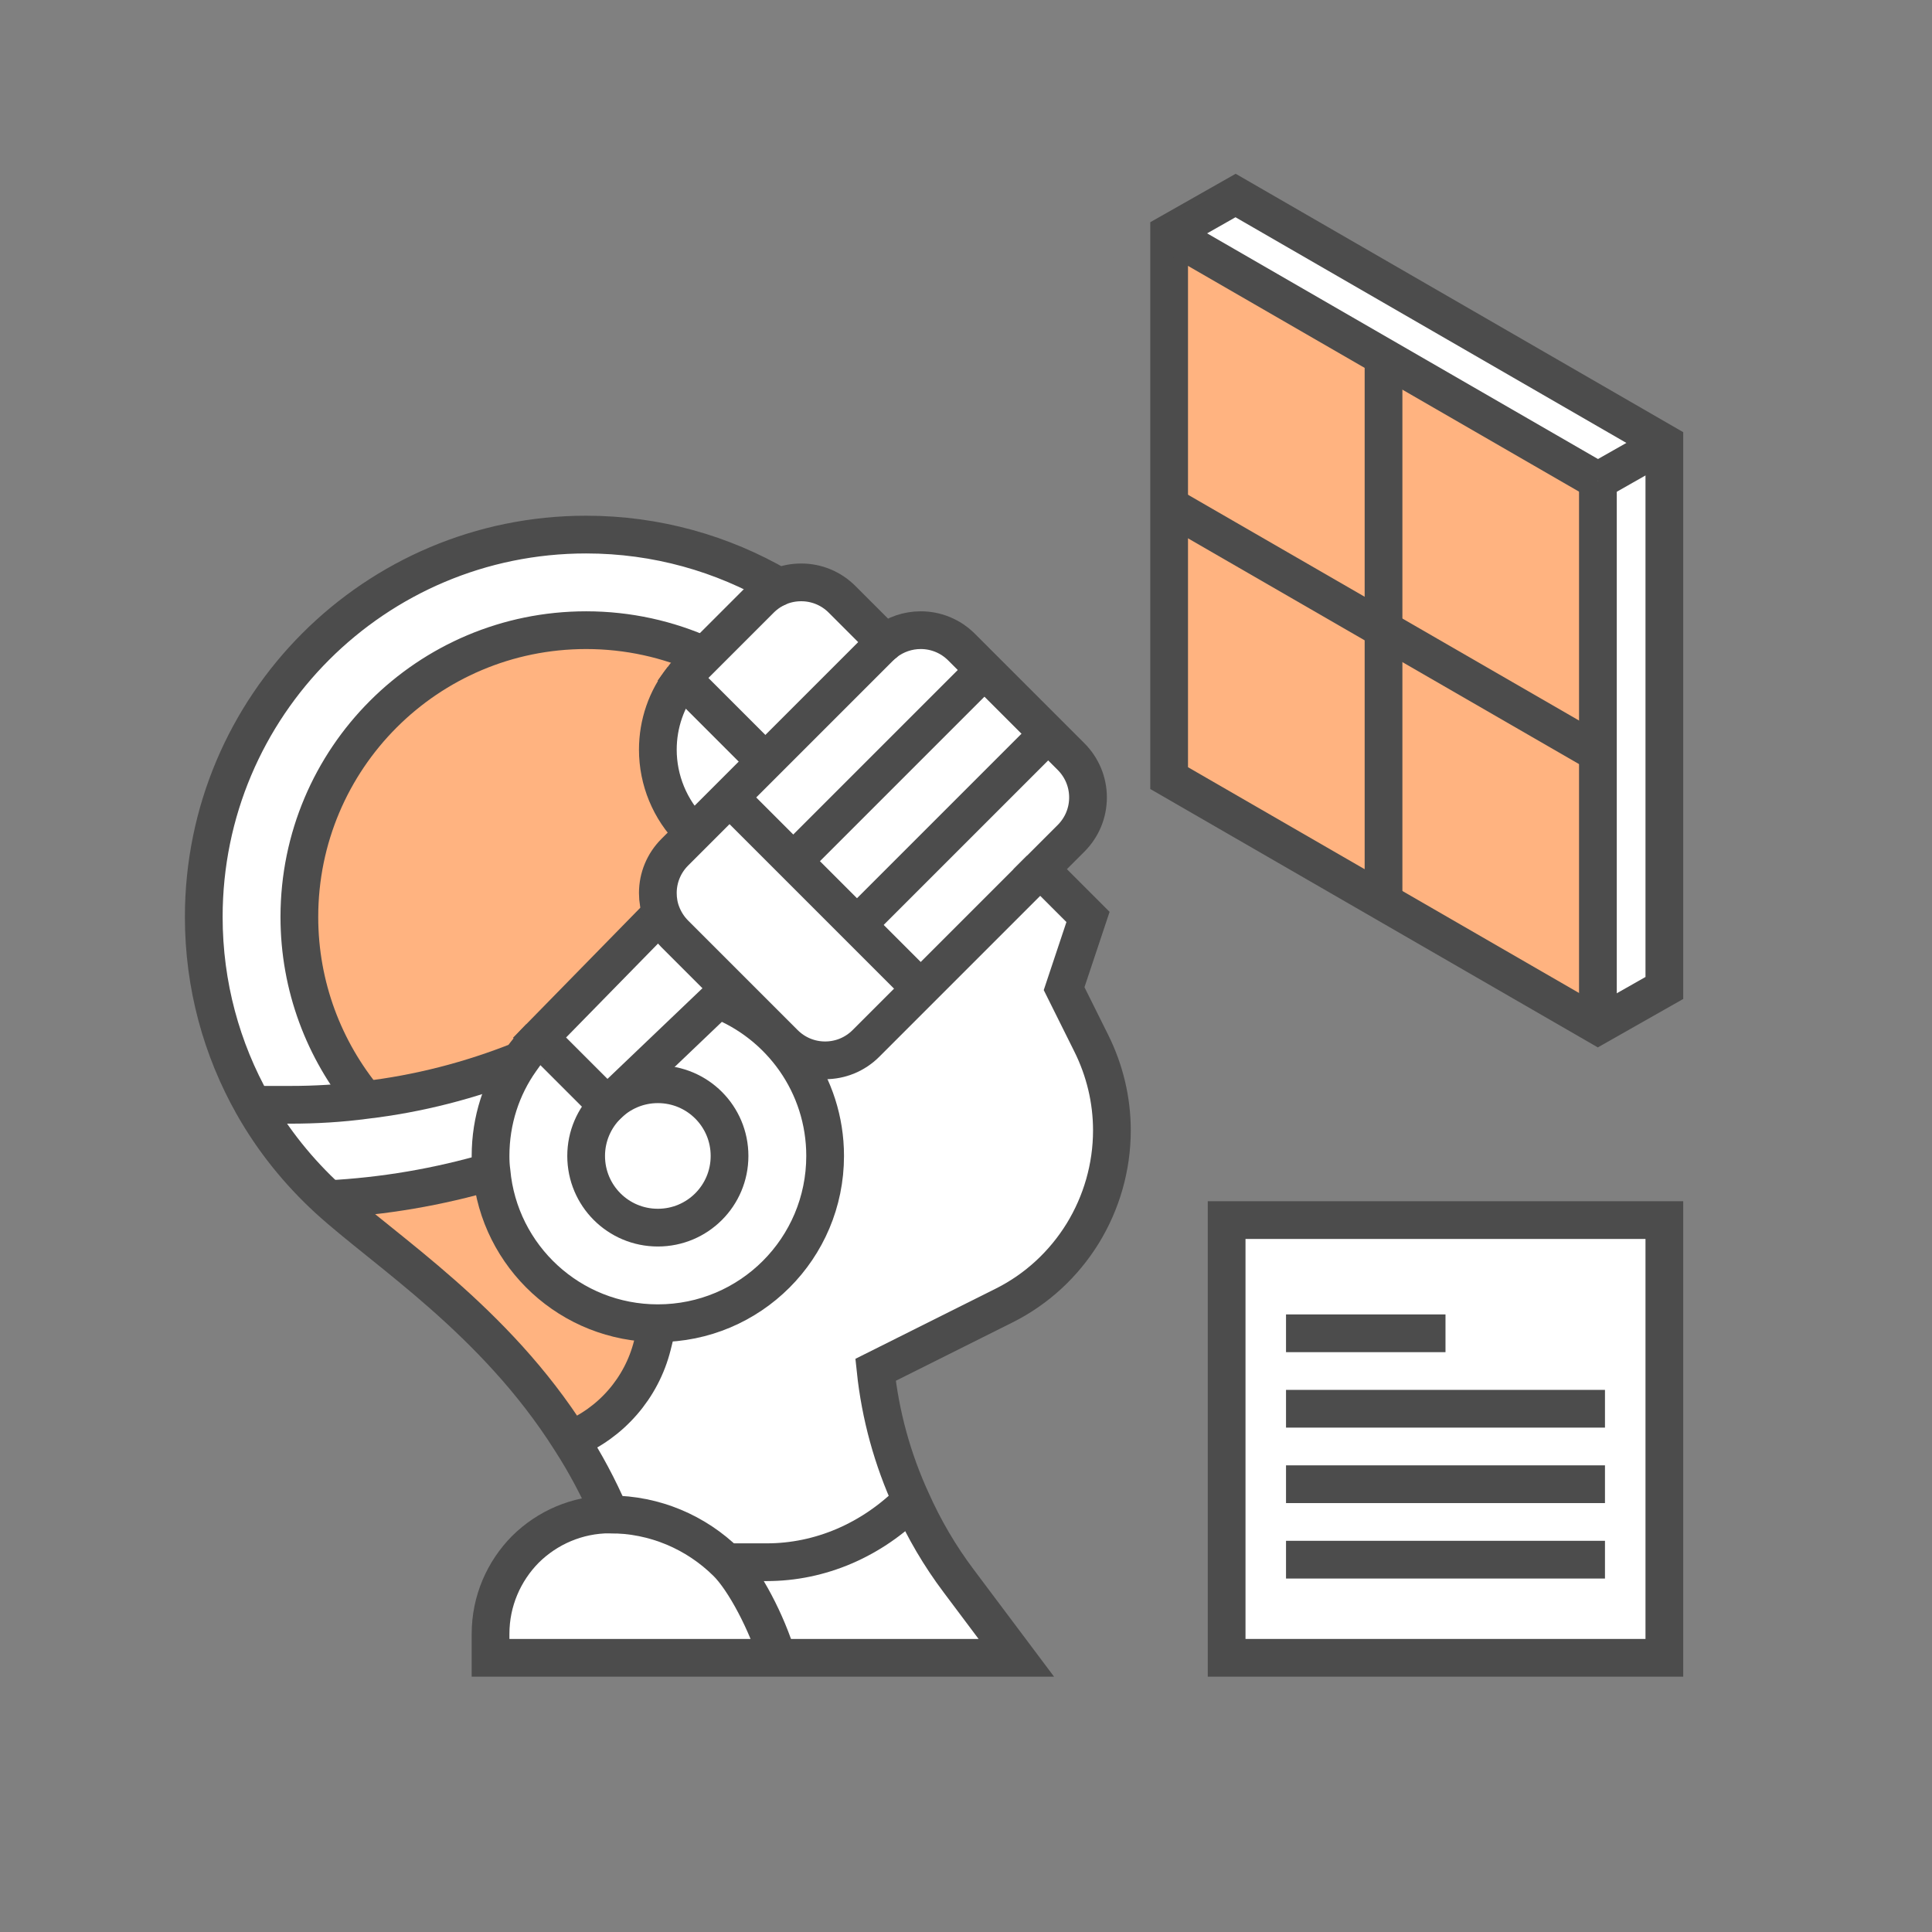 <?xml version="1.0" encoding="utf-8"?>
<svg version="1.0" xmlns="http://www.w3.org/2000/svg" xmlns:xlink="http://www.w3.org/1999/xlink" x="0px" y="0px" width="256px"
	 height="256px" viewBox="0 0 256 256" enable-background="new 0 0 256 256" xml:space="preserve">
<rect x="0" y="0" width="256" height="256" fill="#808080" stroke="none"/>
<g id="virtual_reality_2">
	<rect fill="none" width="256" height="256"/>
	<path fill="#FFFFFF" d="M33.523,146.391c2.66,4.718,6.048,8.898,9.975,12.508c7.568,6.903,22.04,16.023,32.078,31.888
		c1.963,3.04,3.737,6.333,5.257,9.88c-4.37,0-8.328,1.773-11.21,4.623c-2.85,2.882-4.623,6.84-4.623,11.21v3.167h69.667l-7.6-10.133
		c-2.533-3.357-4.623-6.935-6.302-10.703c-2.502-5.447-4.117-11.305-4.75-17.322l16.973-8.487c4.402-2.185,7.98-5.542,10.482-9.595
		c2.47-4.022,3.863-8.74,3.863-13.648c0-4.022-0.95-7.98-2.755-11.59L141,131.001l3.167-9.5l-6.333-6.333l4.085-4.085
		c1.457-1.457,2.248-3.388,2.248-5.415s-0.792-3.958-2.248-5.415l-2.502-2.502l-9.5-9.5l-2.502-2.502
		c-1.457-1.457-3.388-2.248-5.415-2.248c-1.71,0-3.357,0.57-4.718,1.615l-5.7-5.7c-1.457-1.457-3.388-2.248-5.415-2.248
		c-1.013,0-1.995,0.19-2.913,0.57c-7.505-4.37-16.245-6.903-25.587-6.903C49.673,70.834,27,93.508,27,121.501
		C27,130.558,29.375,139.044,33.523,146.391z"/>
	<path fill="#FFB380" d="M87.17,175.33l-0.73,2.95c-1.43,5.67-5.48,10.29-10.83,12.48l-0.03,0.02
		C65.53,174.92,51.07,165.8,43.5,158.9c7.35-0.38,14.56-1.62,21.6-3.67h0.03C66.14,166.5,75.61,175.33,87.17,175.33z"/>
	<path fill="#FFB380" d="M93.31,86.86l-1.68,1.68c-0.44,0.44-0.85,0.91-1.2,1.39c-2.12,2.66-3.26,5.98-3.26,9.4
		c0,4.06,1.61,7.95,4.46,10.8l0.29,0.29l-2.51,2.5c-1.45,1.46-2.24,3.39-2.24,5.41c0,0.92,0.15,1.84,0.47,2.66l-16.15,16.5
		c-0.92,0.92-1.77,1.93-2.5,3.01c-6.65,2.66-13.55,4.43-20.58,5.26c-5.45-6.59-8.74-15.04-8.74-24.26c0-20.99,17-38,38-38
		C83.24,83.5,88.53,84.7,93.31,86.86z"/>
	<path fill="none" stroke="#4C4C4C" stroke-width="5" stroke-miterlimit="10" d="M33.523,146.391
		c2.66,4.718,6.048,8.898,9.975,12.508c7.568,6.903,22.04,16.023,32.078,31.888c1.963,3.04,3.737,6.333,5.257,9.88
		c-4.37,0-8.328,1.773-11.21,4.623c-2.85,2.882-4.623,6.84-4.623,11.21v3.167h69.667l-7.6-10.133
		c-2.533-3.357-4.623-6.935-6.302-10.703c-2.502-5.447-4.117-11.305-4.75-17.322l16.973-8.487c4.402-2.185,7.98-5.542,10.482-9.595
		c2.47-4.022,3.863-8.74,3.863-13.648c0-4.022-0.95-7.98-2.755-11.59L141,131.001l3.167-9.5l-6.333-6.333l4.085-4.085
		c1.457-1.457,2.248-3.388,2.248-5.415s-0.792-3.958-2.248-5.415l-2.502-2.502l-9.5-9.5l-2.502-2.502
		c-1.457-1.457-3.388-2.248-5.415-2.248c-1.71,0-3.357,0.57-4.718,1.615l-5.7-5.7c-1.457-1.457-3.388-2.248-5.415-2.248
		c-1.013,0-1.995,0.19-2.913,0.57c-7.505-4.37-16.245-6.903-25.587-6.903C49.673,70.834,27,93.508,27,121.501
		C27,130.558,29.375,139.044,33.523,146.391z"/>
	<path fill="none" stroke="#4C4C4C" stroke-width="5" stroke-miterlimit="10" d="M120.733,198.831
		c-5.257,5.257-12.065,8.17-19.127,8.17h-5.352"/>
	<path fill="none" stroke="#4C4C4C" stroke-width="5" stroke-miterlimit="10" d="M96.667,131.001l-1.52,1.457h-0.032l-14.662,13.997
		l-8.962-8.962l16.15-16.498"/>
	<path fill="none" stroke="#4C4C4C" stroke-width="5" stroke-miterlimit="10" d="M71.492,137.493
		c-0.918,0.918-1.773,1.932-2.502,3.008c-2.533,3.578-3.99,7.948-3.99,12.667c0,0.697,0.032,1.393,0.127,2.058
		c1.013,11.273,10.482,20.108,22.04,20.108c12.255,0,22.167-9.912,22.167-22.167c0-9.437-5.89-17.48-14.187-20.71v0h-0.032"/>
	<path fill="none" stroke="#4C4C4C" stroke-width="5" stroke-miterlimit="10" d="M87.167,143.668c5.257,0,9.5,4.243,9.5,9.5
		s-4.243,9.5-9.5,9.5c-5.257,0-9.5-4.243-9.5-9.5c0-2.628,1.077-5.003,2.787-6.713S84.538,143.668,87.167,143.668z"/>
	<path fill="none" stroke="#4C4C4C" stroke-width="5" stroke-miterlimit="10" d="M75.608,190.756
		c5.352-2.185,9.405-6.808,10.83-12.477l0.728-2.945"/>
	<path fill="none" stroke="#4C4C4C" stroke-width="5" stroke-miterlimit="10" d="M65.127,155.226h-0.032
		c-7.03,2.058-14.25,3.293-21.597,3.673"/>
	<path fill="none" stroke="#4C4C4C" stroke-width="5" stroke-miterlimit="10" d="M33.523,146.391h4.94
		c3.325,0,6.65-0.19,9.943-0.633c7.03-0.823,13.933-2.597,20.583-5.257"/>
	<path fill="none" stroke="#4C4C4C" stroke-width="5" stroke-miterlimit="10" d="M93.31,86.858
		c-4.782-2.153-10.07-3.357-15.643-3.357c-20.995,0-38,17.005-38,38c0,9.215,3.293,17.67,8.74,24.257"/>
	<path fill="none" stroke="#4C4C4C" stroke-width="5" stroke-miterlimit="10" d="M80.833,200.668c5.922,0,11.4,2.375,15.422,6.333
		c2.407,2.343,5.403,8.131,6.745,12.667"/>
	<path fill="none" stroke="#4C4C4C" stroke-width="5" stroke-miterlimit="10" d="M117.282,85.116
		c-0.253,0.222-0.475,0.412-0.697,0.633l-27.17,27.17c-1.457,1.457-2.248,3.388-2.248,5.415c0,0.918,0.158,1.837,0.475,2.66
		c0.38,1.013,0.982,1.963,1.773,2.755l14.503,14.503c1.457,1.457,3.388,2.248,5.415,2.248v0c2.027,0,3.958-0.792,5.415-2.248
		l23.085-23.085"/>
	<line fill="none" stroke="#4C4C4C" stroke-width="5" stroke-miterlimit="10" x1="96.667" y1="105.668" x2="122" y2="131.001"/>
	<line fill="none" stroke="#4C4C4C" stroke-width="5" stroke-miterlimit="10" x1="130.444" y1="88.779" x2="105.111" y2="114.112"/>
	<line fill="none" stroke="#4C4C4C" stroke-width="5" stroke-miterlimit="10" x1="138.889" y1="97.223" x2="113.556" y2="122.557"/>
	<path fill="none" stroke="#4C4C4C" stroke-width="5" stroke-miterlimit="10" d="M101.417,100.918L90.428,89.929
		c0.348-0.475,0.76-0.95,1.203-1.393l1.678-1.678l7.442-7.442c0.728-0.728,1.583-1.298,2.502-1.678"/>
	<path fill="none" stroke="#4C4C4C" stroke-width="5" stroke-miterlimit="10" d="M91.917,110.418l-0.285-0.285
		c-2.85-2.85-4.465-6.745-4.465-10.798c0-3.42,1.14-6.745,3.262-9.405"/>
	<polygon fill="#FFFFFF" points="220.536,130.911 211.731,135.906 154.917,103.104 154.917,30.901 163.721,25.906 220.536,58.708"/>
	<polygon fill="#FFB380" points="211.731,63.703 154.917,30.901 154.917,103.104 211.731,135.906"/>
	<polygon fill="none" stroke="#4C4C4C" stroke-width="5" stroke-miterlimit="10" points="220.536,130.911 211.731,135.906 
		154.917,103.104 154.917,30.901 163.721,25.906 220.536,58.708"/>
	<line fill="none" stroke="#4C4C4C" stroke-width="5" stroke-miterlimit="10" x1="211.731" y1="63.703" x2="211.731" y2="135.906"/>
	<line fill="none" stroke="#4C4C4C" stroke-width="5" stroke-miterlimit="10" x1="154.917" y1="30.901" x2="211.731" y2="63.703"/>
	<line fill="none" stroke="#4C4C4C" stroke-width="5" stroke-miterlimit="10" x1="154.917" y1="67.002" x2="211.731" y2="99.804"/>
	<line fill="none" stroke="#4C4C4C" stroke-width="5" stroke-miterlimit="10" x1="220.536" y1="58.708" x2="211.731" y2="63.703"/>
	<line fill="none" stroke="#4C4C4C" stroke-width="5" stroke-miterlimit="10" x1="183.324" y1="47.302" x2="183.324" y2="119.505"/>
	<rect x="162.536" y="161.668" fill="#FFFFFF" width="58" height="58"/>
	<rect x="162.536" y="161.668" fill="none" stroke="#4C4C4C" stroke-width="5" stroke-miterlimit="10" width="58" height="58"/>
	<line fill="none" stroke="#4C4C4C" stroke-width="5" stroke-miterlimit="10" x1="170.404" y1="176.668" x2="191.536" y2="176.668"/>
	<line fill="none" stroke="#4C4C4C" stroke-width="5" stroke-miterlimit="10" x1="170.404" y1="186.667" x2="212.667" y2="186.667"/>
	<line fill="none" stroke="#4C4C4C" stroke-width="5" stroke-miterlimit="10" x1="170.404" y1="196.666" x2="212.667" y2="196.666"/>
	<line fill="none" stroke="#4C4C4C" stroke-width="5" stroke-miterlimit="10" x1="170.404" y1="206.665" x2="212.667" y2="206.665"/>
</g>
</svg>
